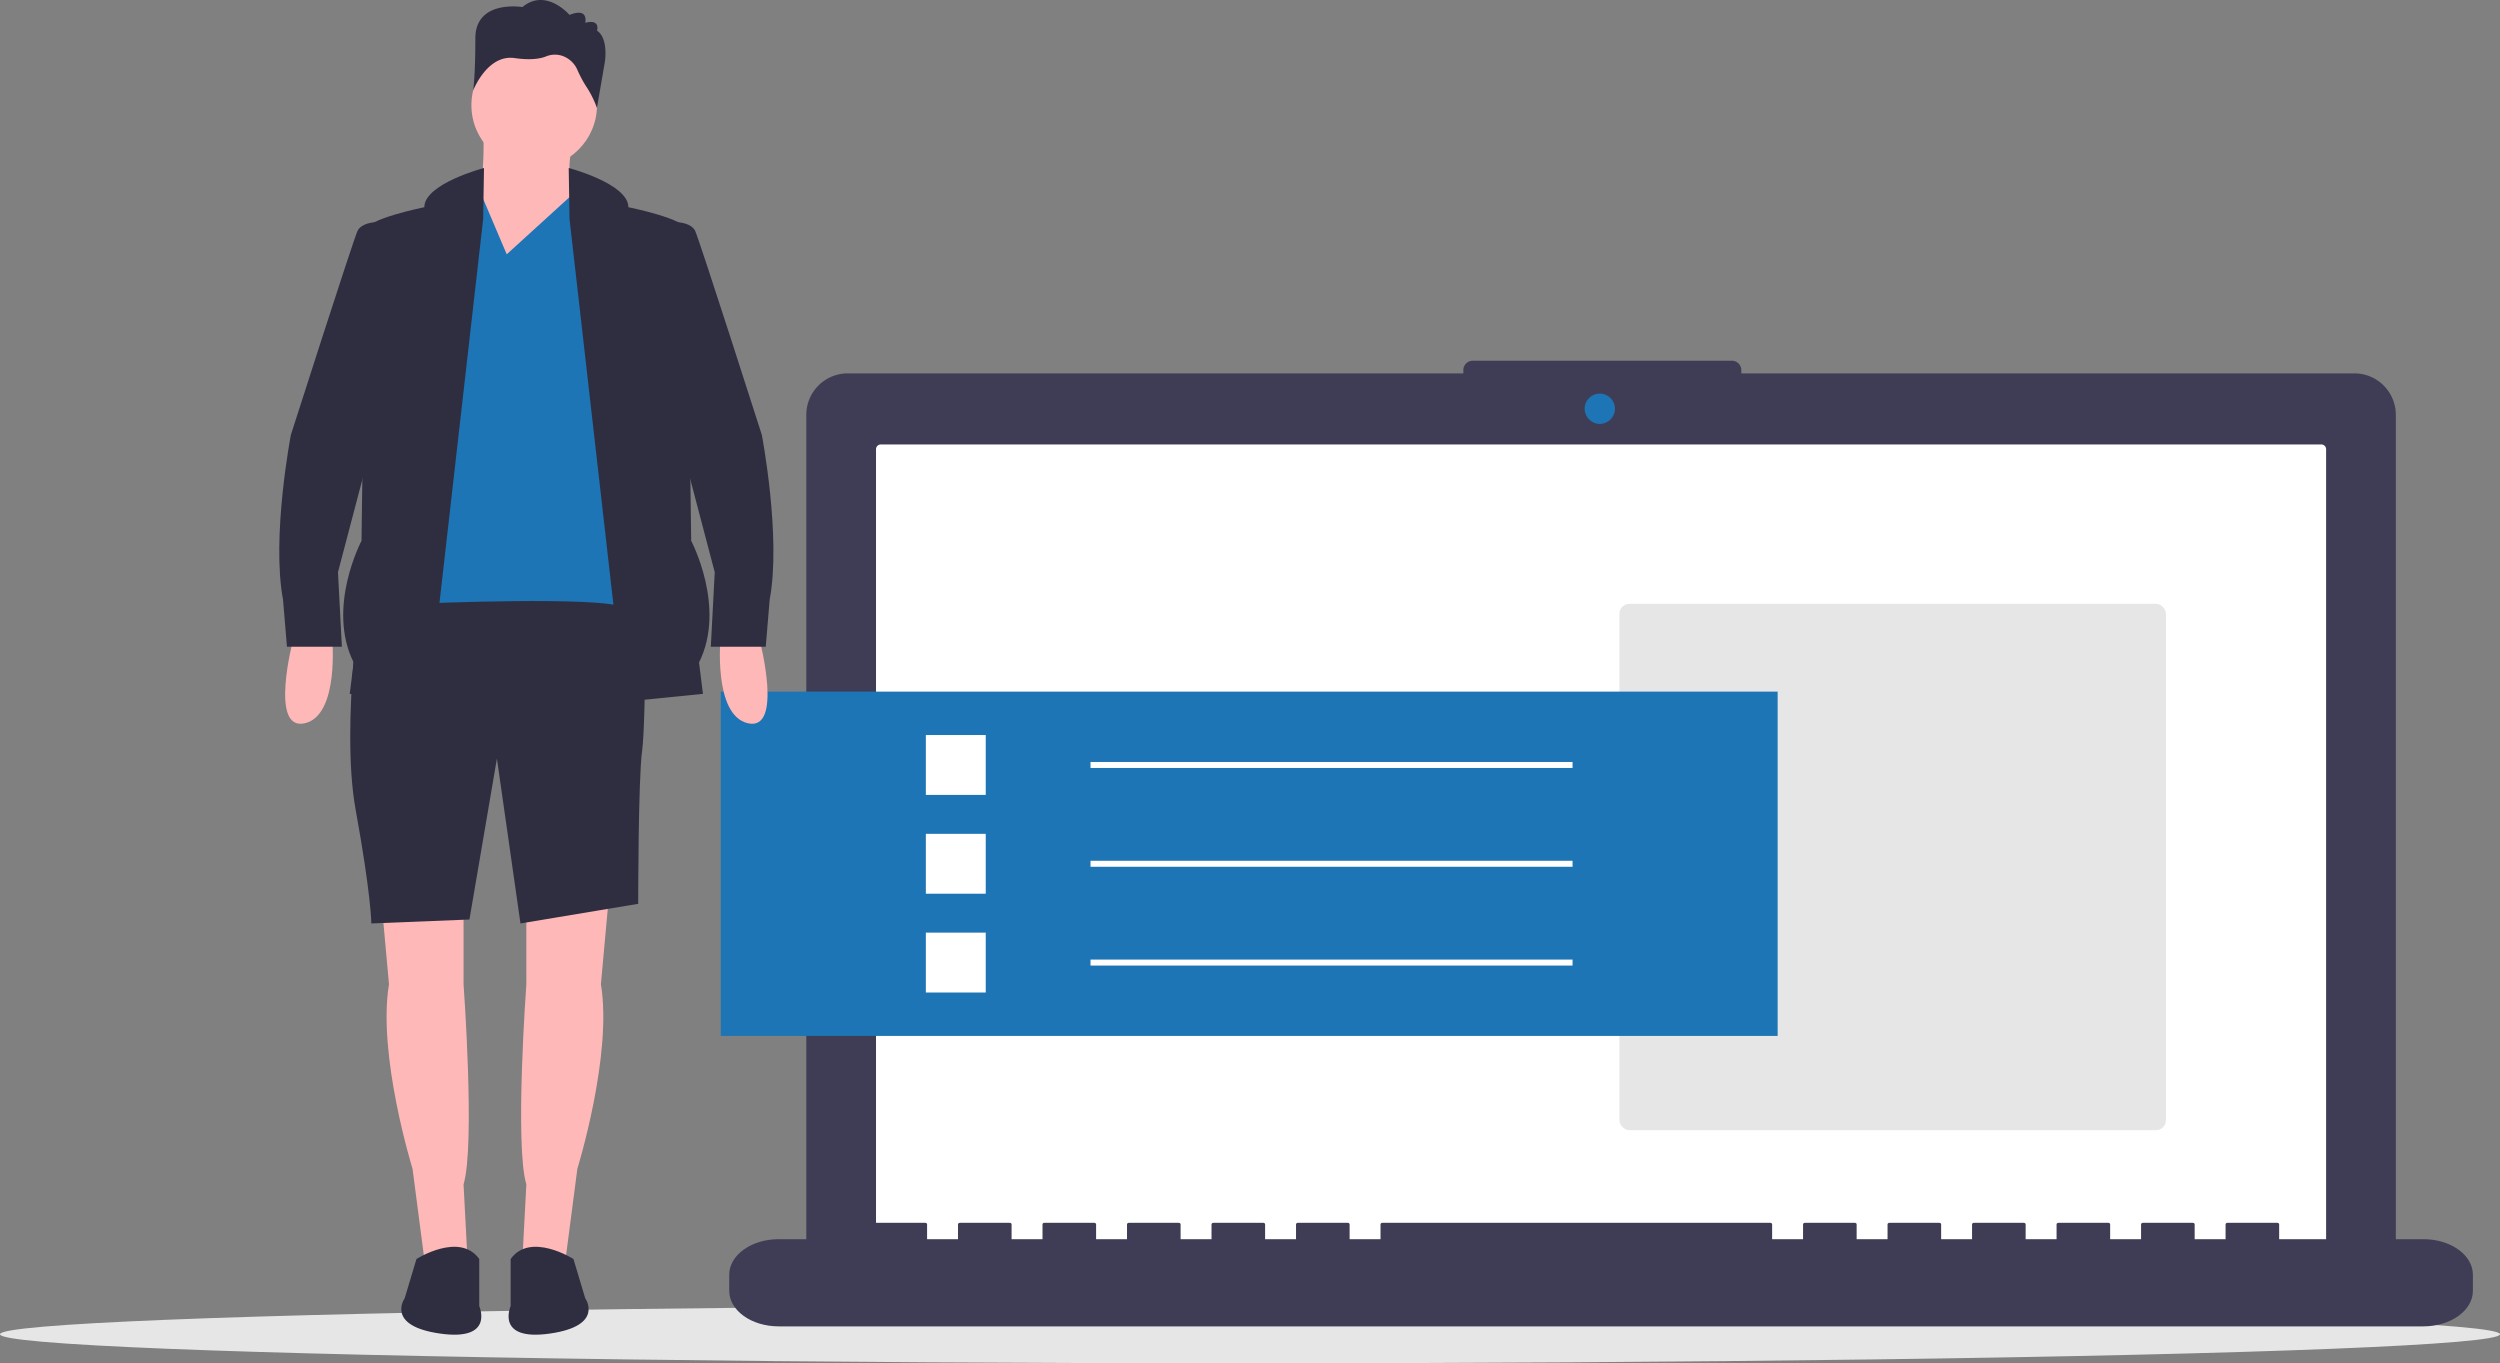 <svg id="afc017fa-71c4-4ea6-a0c5-62cd2df9d074" data-name="Layer 1" xmlns="http://www.w3.org/2000/svg" width="885.358" height="482.802" viewBox="0 0 885.358 482.802"><rect x="0" y="0" width="885.358" height="482.802" fill="#808080" stroke="none"/><title>next_tasks</title><ellipse cx="442.679" cy="472.519" rx="442.679" ry="10.282" fill="#e6e6e6"/><path d="M991.101,340.824H773.996v-1.137a3.338,3.338,0,0,0-3.338-3.338H678.89a3.338,3.338,0,0,0-3.338,3.338v1.137H457.552a14.686,14.686,0,0,0-14.686,14.686V652.793a14.686,14.686,0,0,0,14.686,14.686H991.101a14.686,14.686,0,0,0,14.686-14.686V355.509A14.686,14.686,0,0,0,991.101,340.824Z" transform="translate(-157.321 -208.599)" fill="#3f3d56"/><path d="M469.231,366a1.695,1.695,0,0,0-1.676,1.71v287.689a1.695,1.695,0,0,0,1.676,1.71H979.422a1.695,1.695,0,0,0,1.676-1.71v-287.689A1.695,1.695,0,0,0,979.422,366Z" transform="translate(-157.321 -208.599)" fill="#fff"/><circle cx="566.558" cy="144.754" r="5.37" fill="#1d75b5"/><path d="M1015.565,647.443H964.47V642.166c0-.29-.327-.525-.73-.525H946.222c-.403,0-.73.235-.73.525v5.277H934.544V642.166c0-.29-.327-.525-.73-.525H916.296c-.403,0-.73.235-.73.525v5.277H904.617V642.166c0-.29-.327-.525-.73-.525H886.369c-.403,0-.73.235-.73.525v5.277h-10.949V642.166c0-.29-.327-.525-.73-.525H856.442c-.403,0-.73.235-.73.525v5.277H844.763V642.166c0-.29-.327-.525-.73-.525H826.515c-.403,0-.73.235-.73.525v5.277H814.837V642.166c0-.29-.327-.525-.73-.525H796.589c-.403,0-.73.235-.73.525v5.277H784.91V642.166c0-.29-.327-.525-.73-.525H646.955c-.403,0-.73.235-.73.525v5.277H635.277V642.166c0-.29-.327-.525-.73-.525H617.029c-.403,0-.73.235-.73.525v5.277h-10.949V642.166c0-.29-.327-.525-.73-.525H587.102c-.403,0-.73.235-.73.525v5.277H575.423V642.166c0-.29-.327-.525-.73-.525H557.175c-.403,0-.73.235-.73.525v5.277H545.496V642.166c0-.29-.327-.525-.73-.525H527.248c-.403,0-.73.235-.73.525v5.277h-10.949V642.166c0-.29-.327-.525-.73-.525H497.322c-.403,0-.73.235-.73.525v5.277H485.643V642.166c0-.29-.327-.525-.73-.525H467.395c-.403,0-.73.235-.73.525v5.277h-33.576c-9.675,0-17.518,5.638-17.518,12.593v5.694c0,6.955,7.843,12.593,17.518,12.593H1015.565c9.675,0,17.518-5.638,17.518-12.593v-5.694C1033.083,653.081,1025.24,647.443,1015.565,647.443Z" transform="translate(-157.321 -208.599)" fill="#3f3d56"/><rect x="573.506" y="213.837" width="193.548" height="186.423" rx="3.562" fill="#e6e6e6"/><path d="M328.435,254.187a120.058,120.058,0,0,1-1.39,25.017s-9.729,22.238,1.39,31.967S360.402,281.984,360.402,281.984c-1.442-8.634-2.273-16.751,0-22.238Z" transform="translate(-157.321 -208.599)" fill="#ffb8b8"/><path d="M343.724,526.598v30.577s-4.17,56.984,0,70.882l-1.39,26.407h15.288l4.17-31.967s12.509-40.306,8.339-65.323l2.78-30.577Z" transform="translate(-157.321 -208.599)" fill="#ffb8b8"/><path d="M321.486,526.598v30.577s4.17,56.984,0,70.882l1.39,26.407H307.588l-4.17-31.967s-12.509-40.306-8.339-65.323l-2.78-30.577Z" transform="translate(-157.321 -208.599)" fill="#ffb8b8"/><path d="M286.045,411.935s-8.339,52.814-2.78,83.391,5.559,40.306,5.559,40.306l34.746-1.39L333.3,477.258l8.339,58.374,41.696-6.949s0-44.475,1.39-54.204,1.39-65.323,1.39-65.323Z" transform="translate(-157.321 -208.599)" fill="#2f2e41"/><path d="M360.402,654.464s-15.288-9.729-22.238,0v16.678s-5.559,12.509,13.899,9.729,12.509-12.509,12.509-12.509Z" transform="translate(-157.321 -208.599)" fill="#2f2e41"/><path d="M304.808,654.464s15.288-9.729,22.238,0v16.678s5.559,12.509-13.899,9.729-12.509-12.509-12.509-12.509Z" transform="translate(-157.321 -208.599)" fill="#2f2e41"/><circle cx="189.182" cy="37.249" r="22.238" fill="#ffb8b8"/><path d="M336.775,298.662l-9.56-22.494-9.898,4.426L304.808,352.866l1.39,69.493s63.933-2.78,72.272,1.39-9.729-136.205-9.729-136.205l-8.339-10.402Z" transform="translate(-157.321 -208.599)" fill="#1d75b5"/><path d="M328.724,268.086s-21.136,5.559-21.136,13.899c0,0-20.848,4.17-20.848,8.339s-1.39,109.798-1.39,109.798-12.509,23.627-2.78,43.085l-1.39,11.119,27.797,2.78,19.458-170.952Z" transform="translate(-157.321 -208.599)" fill="#2f2e41"/><path d="M358.724,268.086s21.136,5.559,21.136,13.899c0,0,20.848,4.17,20.848,8.339s1.39,109.798,1.39,109.798,12.509,23.627,2.78,43.085l1.39,11.119-27.797,2.78-19.458-170.952Z" transform="translate(-157.321 -208.599)" fill="#2f2e41"/><path d="M364.572,216.661s1.39-5.559-5.559-2.78c0,0-8.339-9.729-16.678-2.78,0,0-16.678-2.78-16.678,11.119s-.786,18.488-.786,18.488,4.956-12.928,14.685-11.538c5.945.849,9.296.142,11.002-.537a8.342,8.342,0,0,1,5.824-.276,9.06,9.06,0,0,1,5.412,4.983,41.764,41.764,0,0,0,3.013,5.698,35.286,35.286,0,0,1,3.913,7.784h0l2.804-16.262s1.39-8.339-2.78-11.119C368.741,219.441,370.131,215.271,364.572,216.661Z" transform="translate(-157.321 -208.599)" fill="#2f2e41"/><rect x="255.251" y="244.931" width="374.289" height="121.935" fill="#1d75b5"/><path d="M261.028,435.562s-8.339,31.967,4.17,29.187,9.729-30.577,9.729-30.577Z" transform="translate(-157.321 -208.599)" fill="#ffb8b8"/><path d="M426.42,435.562s8.339,31.967-4.17,29.187-9.729-30.577-9.729-30.577Z" transform="translate(-157.321 -208.599)" fill="#ffb8b8"/><path d="M293.689,290.323l-3.836-2.986s-4.503.207-5.893,2.986-23.627,72.272-23.627,72.272-6.949,36.136-2.78,58.374l1.39,16.678h19.458L277.011,411.24l13.899-52.814Z" transform="translate(-157.321 -208.599)" fill="#2f2e41"/><path d="M393.758,290.323l3.836-2.986s4.503.207,5.893,2.986,23.627,72.272,23.627,72.272,6.949,36.136,2.78,58.374l-1.39,16.678H409.047l1.39-26.407-13.899-52.814Z" transform="translate(-157.321 -208.599)" fill="#2f2e41"/><rect x="327.882" y="260.306" width="21.206" height="21.206" fill="#fff"/><rect x="386.199" y="269.849" width="170.71" height="2.121" fill="#fff"/><rect x="327.882" y="295.296" width="21.206" height="21.206" fill="#fff"/><rect x="386.199" y="304.839" width="170.71" height="2.121" fill="#fff"/><rect x="327.882" y="330.286" width="21.206" height="21.206" fill="#fff"/><rect x="386.199" y="339.829" width="170.71" height="2.121" fill="#fff"/></svg>